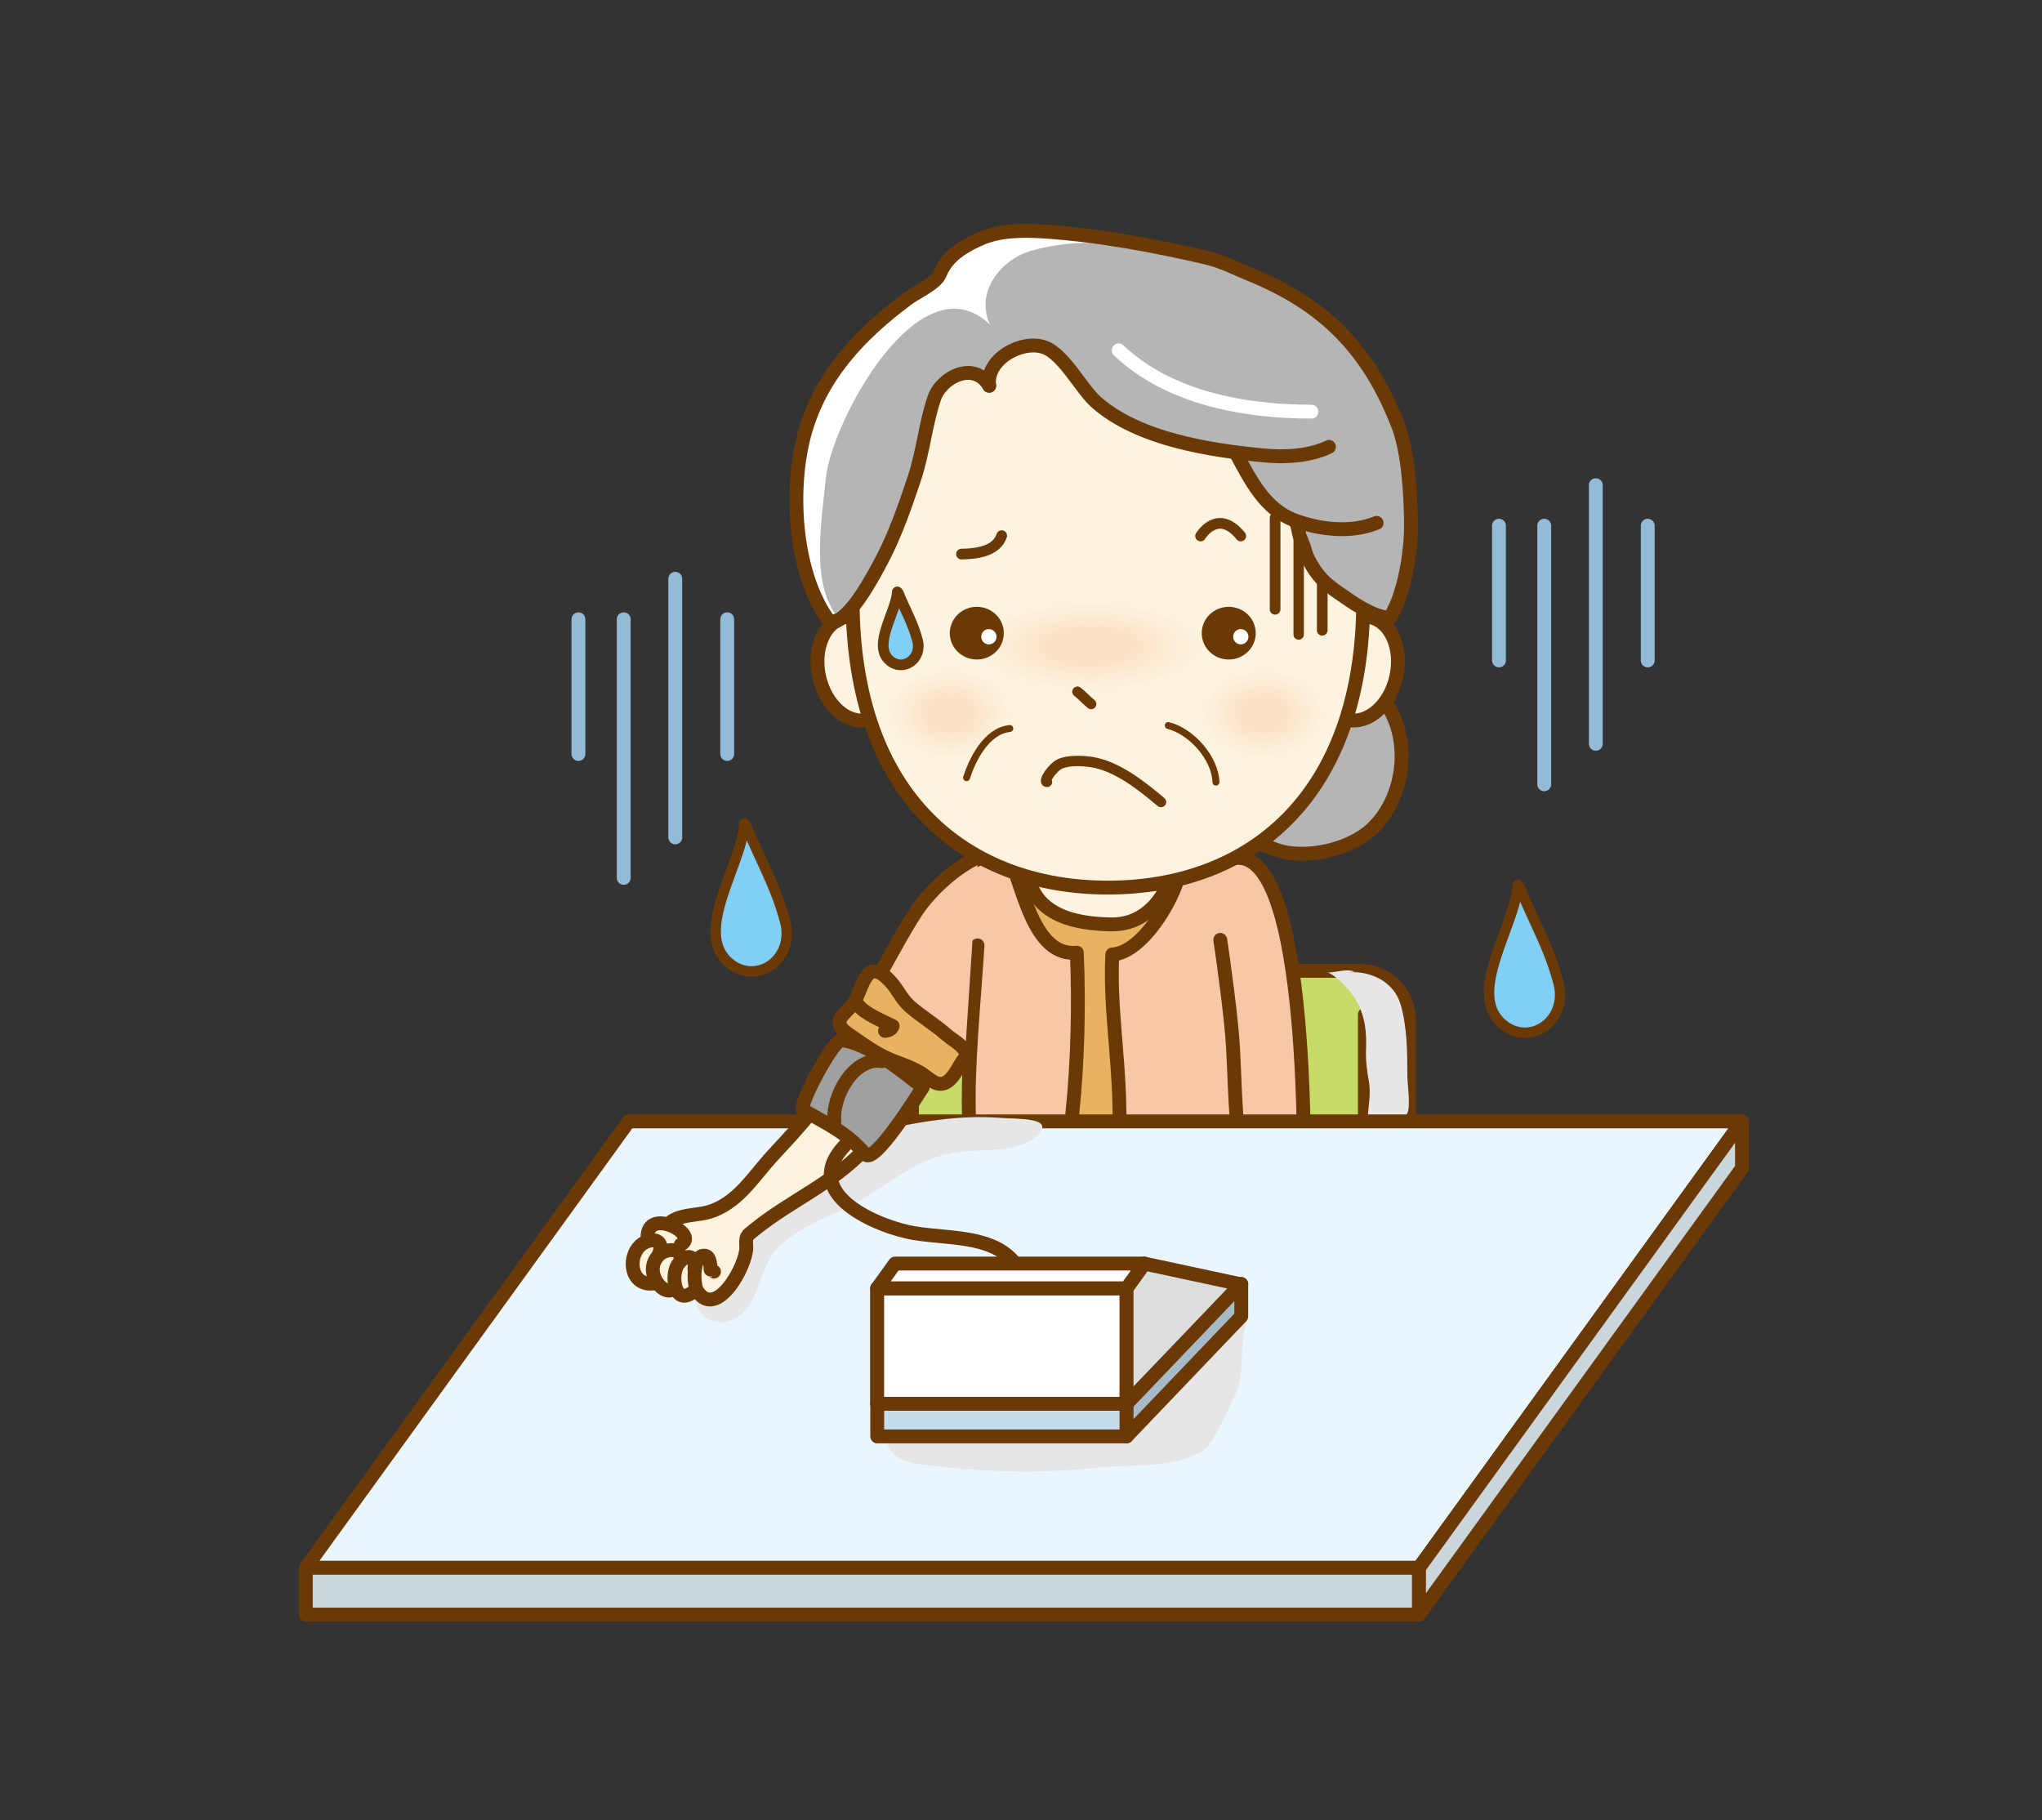 <?xml version="1.0" encoding="utf-8"?>
<!-- Generator: Adobe Illustrator 16.0.0, SVG Export Plug-In . SVG Version: 6.00 Build 0)  -->
<!DOCTYPE svg PUBLIC "-//W3C//DTD SVG 1.1//EN" "http://www.w3.org/Graphics/SVG/1.1/DTD/svg11.dtd">
<svg version="1.1" id="レイヤー_1" xmlns="http://www.w3.org/2000/svg" xmlns:xlink="http://www.w3.org/1999/xlink" x="0px"
	 y="0px" width="589.437px" height="525.352px" viewBox="0 0 589.437 525.352" enable-background="new 0 0 589.437 525.352"
	 xml:space="preserve">
<rect x="0" y="0" width="589.437" height="525.352" fill="#333333" stroke="none"/>
<g>
	
		<path fill="#C7DC66" stroke="#6A3906" stroke-width="4" stroke-linecap="round" stroke-linejoin="round" stroke-miterlimit="10" d="
		M406.71,370.801c0,7.828-6.346,14.174-14.174,14.174H277.412c-7.827,0-14.173-6.346-14.173-14.174v-76.418
		c0-7.827,6.346-14.173,14.173-14.173h115.125c7.828,0,14.174,6.346,14.174,14.173V370.801z"/>
	
		<line fill="#C7DC66" stroke="#6A3906" stroke-width="4" stroke-linecap="round" stroke-linejoin="round" stroke-miterlimit="10" x1="393.985" y1="292.846" x2="393.985" y2="323.086"/>
	<path fill="#E6E6E6" d="M388.88,280.684c6.67-0.65,13.57,2.614,15.475,9.411c1.822,6.499,1.885,13.48,1.885,20.494
		c0,2.153,1.143,9.78-0.252,11.087c-0.895,0.836-4.553,0.157-5.814,0.206c-1.875,0.072-3.648,0.423-5.404,0.804
		c0.236-3.418,0.982-6.967,0.387-10.429c-0.602-3.483-0.984-6.04-0.838-9.615c0.305-7.433-1.199-13.25-6.533-18.571
		c-1.189-1.186-2.975-2.772-4.475-3.397c2.449,0.036,5.484-1.218,7.662-0.198"/>
	
		<path fill="#F8C7A7" stroke="#6A3906" stroke-width="4" stroke-linecap="round" stroke-linejoin="round" stroke-miterlimit="10" d="
		M295.975,247.448c-12.258-4.338-25.438,6.301-31.64,15.855c-3.177,4.895-5.933,10.043-8.778,15.132
		c-1.444,2.583-2.911,5.155-4.468,7.673c-0.655,1.061-1.275,2.173-2.11,3.102c-0.657,0.729-1.814,1.416-1.946,2.474
		c2.434,0.886,4.612,2.894,6.874,4.183c2.032,1.158,4.02,2.506,5.939,3.84c1.944,1.352,3.941,2.357,5.98,3.537
		c1.903,1.1,3.729,2.448,5.518,3.724c0.654,0.468,1.598,1.66,2.506,0.942c0.558-0.439,0.771-1.926,1.304-2.568
		c1.769-2.128,4.023-3.957,5.169-6.54"/>
	<g>
		<path fill="none" stroke="#5C93A0" stroke-width="4" stroke-linecap="round" stroke-linejoin="round" stroke-miterlimit="10" d="
			M287.158,381c-3.961-1.851-10.398-9.222-11.877-1.091c-1.68,9.234,8.041,4.106,11.467,1.226
			c2.811-2.364,9.996-11.493,11.875-3.407c1.732,7.452-10.482,7.878-13.101,3.272"/>
		<path fill="none" stroke="#5C93A0" stroke-width="4" stroke-linecap="round" stroke-linejoin="round" stroke-miterlimit="10" d="
			M285.822,381.826c-1.521,3.994-3.707,7.597-7.066,10.133"/>
		<path fill="none" stroke="#5C93A0" stroke-width="4" stroke-linecap="round" stroke-linejoin="round" stroke-miterlimit="10" d="
			M286.49,382.225c0.4,1.635,2.256,3.254,3.336,4.534c1.422,1.685,3.408,3.891,5.73,4.133"/>
	</g>
	
		<path fill="#FDF3DF" stroke="#6A3906" stroke-width="4" stroke-linecap="round" stroke-linejoin="round" stroke-miterlimit="10" d="
		M367.183,350.071c0,0,8.93,13.836,2.951,19.433c-5.977,5.597-17.143,0-17.143,0l-2.166-22.123L367.183,350.071z"/>
	
		<path fill="#F8C7A7" stroke="#6A3906" stroke-width="4" stroke-linecap="round" stroke-linejoin="round" stroke-miterlimit="10" d="
		M357.46,247.606c21.998,0,18.795,102.481,18.795,102.481h-12.666h-5.162c0,0-16.117-93.063-8.74-98.932
		C357.062,245.287,357.46,247.606,357.46,247.606z"/>
	
		<path fill="#E8B361" stroke="#6A3906" stroke-width="4" stroke-linecap="round" stroke-linejoin="round" stroke-miterlimit="10" d="
		M347.356,250.032c-3.254,18.468-16.021,43.038-14.252,61.658c0.975,10.256,1.514,20.461,1.514,30.832
		c0,9.345-0.801,14.994-11.1,15.629c-6.383,0.393-19.652,1.5-23.1-4.049c-2.184-3.515-0.928-8.75-1.109-12.727
		c-0.205-4.451-1.113-9.101-1.553-13.512c-1.673-16.835-1.83-35.252,0.027-51.974c0.975-8.79-9.626-19.923-8.435-28.529"/>
	
		<path fill="#FDF3DF" stroke="#6A3906" stroke-width="4" stroke-linecap="round" stroke-linejoin="round" stroke-miterlimit="10" d="
		M339.349,249.147c-2.385,9.406-8.256,17.836-18.67,17.66c-11.303-0.189-22.984-3.053-24.221-16.146"/>
	<path fill="#F8C7A7" d="M340.175,252.685c-1.48,7.026-10.604,22.403-19.102,22.795c-0.75,14.776,1.846,29.255,2.035,43.878
		c0.236,18.479,4.348,36.807,4.525,55.357c0.016,1.516,31.193,0.098,33.146-0.001c1.371-15.628-1.754-32.272-3.443-47.872
		c-0.861-7.945-2.086-16.001-2.535-24.209c-0.457-8.396-2.807-53.183-3.977-61.091"/>
	<path fill="#F8C7A7" d="M292.237,249.653c3.413,8.199,6.75,26.52,18.596,25.311c0.66,15.021,0.25,31.808-1.326,46.727
		c-0.879,8.322-1.633,16.85-1.625,25.354c0.006,7.367-0.508,15.251-1.01,22.578c-0.645,9.436-9.678,5.756-17.16,5.674
		c-4.676-0.053-9.408,0.158-14.055-0.076c-1.246-7.649,0.748-17.904,1.438-25.658c0.792-8.9,1.261-17.918,2.635-26.744
		c2.514-16.139,6.951-64.203,7.961-80.482"/>
	
		<path fill="#F8C7A7" stroke="#6A3906" stroke-width="4" stroke-linecap="round" stroke-linejoin="round" stroke-miterlimit="10" d="
		M340.175,252.685c-1.48,7.026-10.604,22.403-19.102,22.795c-0.75,14.776,1.846,29.255,2.035,43.878
		c0.236,18.479,4.348,36.807,4.525,55.357c0.016,1.516,31.193,0.098,33.146-0.001c1.371-15.628-1.754-32.272-3.443-47.872
		c-0.861-7.945-0.953-16.001-1.402-24.209c-0.457-8.396-2.523-23.447-3.693-31.355"/>
	
		<path fill="#F8C7A7" stroke="#6A3906" stroke-width="4" stroke-linecap="round" stroke-linejoin="round" stroke-miterlimit="10" d="
		M292.237,249.653c3.413,8.199,6.75,26.52,18.596,25.311c0.66,15.021,0.25,31.808-1.326,46.727
		c-0.879,8.322-1.633,16.85-1.625,25.354c0.006,7.367-0.508,15.251-1.01,22.578c-0.645,9.436-9.678,5.756-17.16,5.674
		c-4.676-0.053-9.408,0.158-14.055-0.076c-1.246-7.649,0.748-17.904,1.438-25.658c0.792-8.9,2.981-17.818,2.635-26.744
		c-0.577-14.851,1.435-33.677,2.445-49.956"/>
	
		<polygon fill="#EAF6FD" stroke="#6A3906" stroke-width="4" stroke-linecap="round" stroke-linejoin="round" stroke-miterlimit="10" points="
		409.608,452.512 88.278,452.512 181.502,323.667 502.833,323.667 	"/>
	
		<rect x="88.278" y="452.512" fill="#CBD5DC" stroke="#6A3906" stroke-width="4" stroke-linecap="round" stroke-linejoin="round" stroke-miterlimit="10" width="321.331" height="13.502"/>
	
		<polygon fill="#CBD5DC" stroke="#6A3906" stroke-width="4" stroke-linecap="round" stroke-linejoin="round" stroke-miterlimit="10" points="
		409.608,466.014 502.833,337.172 502.833,323.671 409.608,452.512 	"/>
	
		<path fill="#B5B5B6" stroke="#6A3906" stroke-width="4" stroke-linecap="round" stroke-linejoin="round" stroke-miterlimit="10" d="
		M368.124,193.061c11.227-1.08,24.566-0.494,31.84,9.788c7.648,10.813,5.402,27.528-3.883,36.341
		c-6.486,6.158-19.523,9.048-27.957,6.012c-5.174-1.863-15.021-6.504-15.914-12.57"/>
	<path fill="#FFFFFF" d="M239.435,179.403c-9.975-13.236-11.658-37.464-7.283-53.854c4.508-16.882,15.992-29.023,29.609-39.148
		c2.361-1.756,5.18-3.023,7.451-4.857c2.496-2.019,1.738-2.439,3.371-4.941c2.451-3.75,6.586-6.014,10.492-7.725
		c5.6-2.453,12.396-2.438,18.38-2.051c15.34,0.992,31.545,3.995,46.584,7.488c4.729,1.097,8.652,3.18,13.117,5.01
		c21.229,8.703,34.055,21.728,42.496,43.693c2.881,7.498,3.566,19.904,3.645,28.047c0.082,8.627-2.107,22.012-6.906,28.338"/>
	<path fill="#FDF3DF" d="M393.511,173.052c0,57.146-32.996,83.135-73.699,83.135c-40.701,0-73.697-25.989-73.697-83.135
		c0-57.147,35.688-77.39,67.271-77.39C354.087,95.663,393.511,115.905,393.511,173.052z"/>
	
		<path fill="#FDF3DF" stroke="#6A3906" stroke-width="4" stroke-linecap="round" stroke-linejoin="round" stroke-miterlimit="10" d="
		M243.941,178.135c-5.936,1.303-9.291,8.994-7.496,17.18c1.795,8.188,8.063,13.768,13.998,12.467"/>
	
		<path fill="#FDF3DF" stroke="#6A3906" stroke-width="4" stroke-linecap="round" stroke-linejoin="round" stroke-miterlimit="10" d="
		M389.054,207.782c5.936,1.301,12.203-4.279,13.998-12.467c1.795-8.186-1.561-15.877-7.496-17.18"/>
	<path fill="none" stroke="#6A3906" stroke-width="4" stroke-linecap="round" stroke-linejoin="round" stroke-miterlimit="10" d="
		M392.694,159.391c0.537,4.299,0.816,8.85,0.816,13.661c0,57.146-32.996,83.135-73.699,83.135
		c-40.701,0-73.697-25.989-73.697-83.135c0-4.85,0.258-9.433,0.748-13.761"/>
	<path fill="#B5B5B6" d="M284.417,110.614c-4.439-7.408-12.525-1.074-14.527,4.754c-2.596,7.553-3.201,15.506-5.797,23.301
		c-2.549,7.66-5.582,16.365-9.344,23.465c-2.588,4.887-8.205,12.869-13.346,15.15l0.861,1.289
		c-8.555-9.359-5.029-28.404-3.895-40.453c1.508-16.01,27-63.844,47.379-44.453c-4.322-9.296,3.061-18.793,12.013-21.322
		c9.781-2.762,19.996-2.834,30.096-1.301c6.635,1.008,13.027,2.043,19.785,3.021c6.074,0.879,10.719,3.798,16.24,6.548
		c10.934,5.449,19.898,13.697,28.16,22.594c10.361,11.156,15.434,27.09,16.08,42.086c0.332,7.719-0.516,15.609-3.125,22.912
		c-0.855,2.399-0.594,9.975-4.281,10.266c-1.506,0.117-5.395-2.416-7.033-2.982c-2.281-0.789-4.598-1.553-6.428-3.199
		c-4.447-3.996-8.113-8.982-10.889-14.265c-0.834-1.587-0.91-3.429-1.625-4.827c-1.139-2.229-0.744-1.509-3.023-2.904
		c-2.744-1.68-5.627-2.21-7.635-4.934c-2.67-3.624-4.512-10.305-7.6-13.194c-2.852-2.671-8.621-2.399-12.457-3.253
		c-9.707-2.16-19.719-5.523-27.33-12.17c-4.418-3.857-9.453-13.963-15.066-15.934c-6.636-2.332-17.017,3.606-15.925,11.097"/>
	<path fill="none" stroke="#6A3906" stroke-width="4" stroke-linecap="round" stroke-linejoin="round" stroke-miterlimit="10" d="
		M400.796,178.38c-5.285-0.746-10.199-4.354-14.471-7.312c-2.902-2.01-5.197-3.943-7.117-6.969
		c-1.033-1.627-2.045-3.369-2.518-5.254c-0.367-1.463-1.057-2.816-1.57-4.229c-0.141-0.391-0.689-3.526-0.887-3.56"/>
	<path fill="none" stroke="#6A3906" stroke-width="4" stroke-linecap="round" stroke-linejoin="round" stroke-miterlimit="10" d="
		M285.541,111.336c-4.439-7.408-13.814-2.364-15.816,3.463c-2.596,7.553-3.203,15.508-5.797,23.303
		c-2.549,7.66-5.584,16.365-9.344,23.463c-2.59,4.887-8.205,15.557-13.346,17.838"/>
	<path fill="none" stroke="#6A3906" stroke-width="4" stroke-linecap="round" stroke-linejoin="round" stroke-miterlimit="10" d="
		M383.608,128.971c-5.445,2.685-12.789,3.07-18.816,2.485c-15.541-1.51-35.996-4.573-48.26-15.283
		c-4.418-3.857-9.453-13.962-15.066-15.935c-6.638-2.331-17.017,3.607-15.925,11.098"/>
	<path fill="none" stroke="#6A3906" stroke-width="4" stroke-linecap="round" stroke-linejoin="round" stroke-miterlimit="10" d="
		M356.94,131.123c4.059,7.462,8.148,15.843,16.68,19.03c7.293,2.725,16.357,3.792,23.754,0.756"/>
	<path fill="none" stroke="#6A3906" stroke-width="4" stroke-linecap="round" stroke-linejoin="round" stroke-miterlimit="10" d="
		M239.435,179.403c-9.975-13.236-11.658-37.464-7.283-53.854c4.508-16.882,15.992-29.023,29.609-39.148
		c2.361-1.756,5.18-3.023,7.451-4.857c2.496-2.019,1.738-2.439,3.371-4.941c2.451-3.75,6.586-6.014,10.492-7.725
		c5.6-2.453,12.396-2.438,18.38-2.051c15.34,0.992,31.545,3.995,46.584,7.488c4.729,1.097,8.652,3.18,13.117,5.01
		c21.229,8.703,34.055,21.728,42.496,43.693c2.881,7.498,3.566,19.904,3.645,28.047c0.082,8.627-2.107,22.012-6.906,28.338"/>
	<path fill="none" stroke="#FFFFFF" stroke-width="4" stroke-linecap="round" stroke-linejoin="round" stroke-miterlimit="10" d="
		M378.556,118.819c-19.535,0-41.287-4.029-55.641-17.704"/>
	<path fill="#E6E6E6" d="M273.696,423.581c-1.149-0.119-2.293-0.252-3.428-0.4c-3.748-0.491-9.561-0.602-12.376-3.635
		c-7.946-8.563,9.51-11.51,14.129-13.931c6.307-3.31,12.929-5.98,19.143-9.489c19.152-10.816,46.728-21.271,68.833-14.799
		c-2.67,6.773-0.125,14.549-3.783,22.023c-1.674,3.419-5.848,13.271-8.826,15.207c-8.328,5.41-20.512,3.998-30.176,5.025
		C302.958,425.097,287.942,425.061,273.696,423.581z"/>
	<path fill="#E6E6E6" d="M273.385,333.053c-8.661,2.068-15.872,7.702-23.465,12.538c-8.369,5.33-21.655,8.438-27.327,17.077
		c-4.076,6.212-4.511,18.656-14.54,18.912c-7.188,0.184-9.083-8.97-7.392-14.355c2.887-9.189,14.173-15.824,21.538-22.124
		c7.066-6.043,16.358-15.3,25.386-17.368c13.885-3.182,27.539-6.213,41.727-5.045c3.821,0.314,14.65-0.229,10.726,4.371
		c-5.035,5.904-16.76,4.52-23.626,5.431C275.381,332.627,274.374,332.817,273.385,333.053z"/>
	<path fill="#FDF3DF" d="M192.559,360.02c0.918,2.857,2.681,4.477,4.737,6.461c1.911,1.844,3.241,3.325,6.02,3.927
		c1.223,0.265,2.609,0.874,3.85,0.784c4.809-0.351,6.001-6.613,7.119-10.139c0.521-1.646,1.197-3.379,2.389-4.669
		c1.459-1.579,3.615-2.521,5.253-3.95c4.348-3.793,9.098-7.424,14.269-10.092c3.474-1.793,7.082-3.6,9.276-6.994
		c2.938-4.546,6.414-8.506,10.445-12.192c3.296-3.015,5.963-6.069,8.305-9.87c2.915-4.73,6.219-9.371,8.551-14.43
		c1.051-2.279,1.31-4.701,2.196-7.032c0.756-1.985,1.414-4.03,1.765-6.13c0.671-4.018,0.022-8.365-4.045-10.259
		c-2.446-1.139-5.846,0-7.907,1.474c-2.574,1.842-5.198,4.235-7.308,6.623c-2.142,2.424-3.764,5.158-5.469,7.861
		c-2.423,3.842-4.953,7.365-6.978,11.422c-1.182,2.367-2.048,4.876-3.216,7.25c-2.189,4.451-5.232,8.057-8.395,11.867
		c-1.773,2.137-2.788,4.395-5.207,5.828c-2.488,1.473-3.974,3.874-5.989,5.901c-3.896,3.917-6.444,8.849-10.961,12.231
		c-1.868,1.4-4.036,3.986-6.467,4.374c-2.014,0.321-4.007,0.788-6.025,1.04c-2.011,0.25-4.572,0.215-5.813,2.113
		C191.958,354.942,192.016,358.331,192.559,360.02z"/>
	<g>
		<path fill="none" stroke="#6A3906" stroke-width="4" stroke-linecap="round" stroke-linejoin="round" stroke-miterlimit="10" d="
			M272.444,299.071c1.968-3.406,3.976-7.809,4.181-11.793c0.185-3.58,1.221-7.356-1.297-10.451
			c-10.902-13.396-29.207,26.203-33.021,32.631c-5.414,9.125-12.111,16.347-19.258,24.058c-5.683,6.131-10.191,14.069-18.835,16.417
			c-3.848,1.045-10.616,0.461-12.338,5.146"/>
		
			<path fill="#FDF3DF" stroke="#6A3906" stroke-width="4" stroke-linecap="round" stroke-linejoin="round" stroke-miterlimit="10" d="
			M186.92,357.307c-0.348-9.162,15.216-1.053,9.609,1.913"/>
		
			<path fill="#FDF3DF" stroke="#6A3906" stroke-width="4" stroke-linecap="round" stroke-linejoin="round" stroke-miterlimit="10" d="
			M188.655,370.44c-7.727,0.965-7.782-10.373-1.607-12.201c2.821-0.836,4.315,0.583,3.244,3.456"/>
		
			<path fill="#FDF3DF" stroke="#6A3906" stroke-width="4" stroke-linecap="round" stroke-linejoin="round" stroke-miterlimit="10" d="
			M194.849,371.431c-2.528,4.134-10.111-4.607-4.215-9.552c1.358-1.139,5.28-1.908,5.702,0.632"/>
		
			<path fill="#FDF3DF" stroke="#6A3906" stroke-width="4" stroke-linecap="round" stroke-linejoin="round" stroke-miterlimit="10" d="
			M199.699,373.166c-5.052,3.513-6.043-5.052-4.089-8.084c2.007-3.114,5.47-3.329,4.832,1.146"/>
		
			<path fill="#FDF3DF" stroke="#6A3906" stroke-width="4" stroke-linecap="round" stroke-linejoin="round" stroke-miterlimit="10" d="
			M273.812,297.455c-7.438,11.858-14.666,24.099-24.31,34.347c-9.324,9.908-21.375,14.77-31.604,23.027
			c-2.641,2.131-2.594,1.83-2.484,5.204c0.16,4.967-8.431,20.968-14.066,12.746c-1.271-1.854-1.357-9.401,1.277-10.257
			c2.861-0.928,2.365,4.146,2.518,4.119c0.567-0.099,0.682,0.236,0.95,0.382"/>
	</g>
	
		<path fill="#F8C7A7" stroke="#6A3906" stroke-width="4" stroke-linecap="round" stroke-linejoin="round" stroke-miterlimit="10" d="
		M282.286,247.439c-6.649,2.974-14.087,9.912-17.951,15.865c-3.485,5.37-6.464,11.045-9.61,16.615
		c-1.551,2.743-3.14,5.467-4.851,8.114c-0.701,1.085-1.373,2.016-2.234,2.945c-0.588,0.635-1.534,1.662-1.557,2.589
		c-0.022,0.933,0.792,1.206,1.67,1.757c4.193,2.632,8.382,5.033,12.227,8.197c2.473,2.035,5.234,3.649,8.075,5.1
		c0.682,0.348,1.376,0.684,2.023,1.093c0.523,0.331,1.291,1.331,1.816,1.501c1.055,0.34,1.081-0.574,1.447-1.521
		c0.999-2.581,3.329-4.796,5.307-6.707"/>
	<g>
		
			<path fill="#E8B361" stroke="#6A3906" stroke-width="4" stroke-linecap="round" stroke-linejoin="round" stroke-miterlimit="10" d="
			M273.13,298.593c-3.313-2.928-7.15-5.19-10.463-8.08c-2.471-2.156-3.552-4.987-5.723-7.32c-6.901-7.414-7.779,1.682-10.474,6.264
			c-1.03,1.751-4.147,3.656-4.125,5.583c0.024,2.081,2.528,3.367,4.174,4.536c3.915,2.779,7.768,5.369,12.3,6.98
			c2.268,0.807,4.342,1.678,6.422,2.794c1.499,0.804,3.871,2.979,5.237,3.349c4.493,1.218,6.191-5.972,8.674-7.935
			C278.61,301.902,275.2,300.423,273.13,298.593z"/>
		<path fill="none" stroke="#6A3906" stroke-width="4" stroke-linecap="round" stroke-linejoin="round" stroke-miterlimit="10" d="
			M247.651,290.013c1.884,2.607,7.145,4.689,10.016,6.128c-0.285,0.933-1.132,1.288-2.197,1.411"/>
	</g>
	
		<path fill="#9FA0A0" stroke="#6A3906" stroke-width="4" stroke-linecap="round" stroke-linejoin="round" stroke-miterlimit="10" d="
		M249.814,333.203c2.567,2.996,15.078-17.114,16.555-19.396c-5.971-4.607-15.958-12.91-23.542-13.565
		c-2.258-0.195-12.657,19.2-10.976,20.175C238.74,324.391,244.324,326.793,249.814,333.203z"/>
	<path fill="none" stroke="#6A3906" stroke-width="4" stroke-linecap="round" stroke-linejoin="round" stroke-miterlimit="10" d="
		M254.528,306.285c-7.858-1.251-14.372,9.77-13.671,17.441"/>
	<path fill="none" stroke="#6A3906" stroke-width="4" stroke-linecap="round" stroke-linejoin="round" stroke-miterlimit="10" d="
		M244.158,330.327c-14.067,14.309,9.619,23.917,19.743,25.595c11.92,1.976,27.671-0.013,32.018,14.563"/>
	<g>
		
			<rect x="253.22" y="371.838" fill="#FFFFFF" stroke="#6A3906" stroke-width="4" stroke-linecap="round" stroke-linejoin="round" stroke-miterlimit="10" width="71.982" height="33.348"/>
		
			<rect x="253.21" y="371.838" fill="#FFFFFF" stroke="#6A3906" stroke-width="4" stroke-linecap="round" stroke-linejoin="round" stroke-miterlimit="10" width="71.982" height="33.348"/>
		
			<polygon fill="#DCDDDD" stroke="#6A3906" stroke-width="4" stroke-linecap="round" stroke-linejoin="round" stroke-miterlimit="10" points="
			325.192,405.186 358.3,370.717 330.323,364.708 325.192,371.838 		"/>
		
			<polygon fill="#FFFFFF" stroke="#6A3906" stroke-width="4" stroke-linecap="round" stroke-linejoin="round" stroke-miterlimit="10" points="
			330.323,364.708 258.34,364.708 253.21,371.838 325.192,371.838 		"/>
		
			<rect x="253.22" y="405.186" fill="#C6DEEB" stroke="#6A3906" stroke-width="4" stroke-linecap="round" stroke-linejoin="round" stroke-miterlimit="10" width="71.982" height="9.399"/>
		
			<polygon fill="#A6BBC7" stroke="#6A3906" stroke-width="4" stroke-linecap="round" stroke-linejoin="round" stroke-miterlimit="10" points="
			325.202,414.585 358.3,379.955 358.3,370.555 325.202,405.186 		"/>
	</g>
	
		<radialGradient id="SVGID_1_" cx="503.56" cy="237.552" r="17.105" gradientTransform="matrix(1.865 0 0 0.732 -624.432 12.653)" gradientUnits="userSpaceOnUse">
		<stop  offset="0.344" style="stop-color:#FCE1C5"/>
		<stop  offset="1" style="stop-color:#FDF3DF"/>
	</radialGradient>
	<ellipse fill="url(#SVGID_1_)" cx="314.959" cy="186.495" rx="32.532" ry="12.268"/>
	
		<path fill="none" stroke="#6A3906" stroke-width="3.082" stroke-linecap="round" stroke-linejoin="round" stroke-miterlimit="10" d="
		M346.554,154.703c0,0,4.953-8.197,11.6,0"/>
	<path fill="none" stroke="#6A3906" stroke-width="3" stroke-linecap="round" stroke-linejoin="round" stroke-miterlimit="10" d="
		M311.011,199.65c1.363,1.052,2.57,2.449,3.949,3.554"/>
	
		<path fill="none" stroke="#6A3906" stroke-width="3.082" stroke-linecap="round" stroke-linejoin="round" stroke-miterlimit="10" d="
		M289.15,154.601c-1.498,4.644-7.568,5.265-11.617,5.324"/>
	<path fill="none" stroke="#6A3906" stroke-width="3" stroke-linecap="round" stroke-linejoin="round" stroke-miterlimit="10" d="
		M302.216,225.678c-1.164,0.048,1.473-4.168,3.852-5.229c2.387-1.064,6.398-0.902,8.982-0.506
		c7.438,1.141,14.67,7.001,20.076,11.542"/>
	
		<path fill="#81CFF4" stroke="#6A3906" stroke-width="3.082" stroke-linecap="round" stroke-linejoin="round" stroke-miterlimit="10" d="
		M259.025,170.848c-0.326,5.799-7.314,15.335-2.248,19.764c3.885,3.396,9.508-0.385,8.045-5.862
		c-1.371-5.142-3.711-9.021-5.506-13.55"/>
	<g>
		<ellipse fill="#6A3906" cx="281.96" cy="182.75" rx="7.795" ry="7.602"/>
		<circle fill="#FFFFFF" cx="285.444" cy="183.78" r="2.206"/>
	</g>
	<g>
		<ellipse fill="#6A3906" cx="354.681" cy="182.75" rx="7.795" ry="7.602"/>
		<circle fill="#FFFFFF" cx="358.165" cy="183.78" r="2.205"/>
	</g>
	
		<radialGradient id="SVGID_2_" cx="364.656" cy="264.062" r="17.105" gradientTransform="matrix(1 0 0 0.732 0 12.653)" gradientUnits="userSpaceOnUse">
		<stop  offset="0.344" style="stop-color:#FCE1C5"/>
		<stop  offset="1" style="stop-color:#FDF3DF"/>
	</radialGradient>
	<ellipse fill="url(#SVGID_2_)" cx="364.656" cy="205.893" rx="17.438" ry="12.269"/>
	
		<radialGradient id="SVGID_3_" cx="274.166" cy="264.062" r="17.105" gradientTransform="matrix(1 0 0 0.732 0 12.653)" gradientUnits="userSpaceOnUse">
		<stop  offset="0.344" style="stop-color:#FCE1C5"/>
		<stop  offset="1" style="stop-color:#FDF3DF"/>
	</radialGradient>
	<ellipse fill="url(#SVGID_3_)" cx="274.166" cy="205.893" rx="17.439" ry="12.269"/>
	<path fill="none" stroke="#6A3906" stroke-width="2" stroke-linecap="round" stroke-linejoin="round" stroke-miterlimit="10" d="
		M350.997,225.75c-0.262-6.993-7.039-14.624-13.764-16.345"/>
	<path fill="none" stroke="#6A3906" stroke-width="2" stroke-linecap="round" stroke-linejoin="round" stroke-miterlimit="10" d="
		M291.484,210.265c-6.848,0.696-10.908,9.25-12.475,14.194"/>
	
		<line fill="none" stroke="#6A3906" stroke-width="3.082" stroke-linecap="round" stroke-linejoin="round" stroke-miterlimit="10" x1="368.071" y1="149.493" x2="368.071" y2="175.859"/>
	
		<line fill="none" stroke="#6A3906" stroke-width="3" stroke-linecap="round" stroke-linejoin="round" stroke-miterlimit="10" x1="374.872" y1="154.635" x2="374.872" y2="183.136"/>
	
		<line fill="none" stroke="#6A3906" stroke-width="3.082" stroke-linecap="round" stroke-linejoin="round" stroke-miterlimit="10" x1="381.673" y1="167.459" x2="381.673" y2="181.901"/>
	
		<path fill="#81CFF4" stroke="#6A3906" stroke-width="3" stroke-linecap="round" stroke-linejoin="round" stroke-miterlimit="10" d="
		M214.867,237.717c-0.661,11.752-14.823,31.077-4.556,40.052c7.872,6.882,19.268-0.779,16.304-11.88
		c-2.779-10.42-7.521-18.282-11.158-27.459"/>
	
		<path fill="#81CFF4" stroke="#6A3906" stroke-width="3" stroke-linecap="round" stroke-linejoin="round" stroke-miterlimit="10" d="
		M438.104,255.411c-0.662,11.752-14.824,31.077-4.557,40.052c7.873,6.882,19.268-0.779,16.305-11.88
		c-2.779-10.42-7.521-18.282-11.158-27.459"/>
	<g>
		
			<line fill="none" stroke="#93BAD7" stroke-width="4" stroke-linecap="round" stroke-linejoin="round" stroke-miterlimit="10" x1="166.968" y1="178.739" x2="166.968" y2="217.631"/>
		
			<line fill="none" stroke="#93BAD7" stroke-width="4" stroke-linecap="round" stroke-linejoin="round" stroke-miterlimit="10" x1="209.914" y1="178.739" x2="209.914" y2="217.631"/>
		
			<line fill="none" stroke="#93BAD7" stroke-width="4" stroke-linecap="round" stroke-linejoin="round" stroke-miterlimit="10" x1="180.039" y1="178.739" x2="180.039" y2="253.382"/>
		
			<line fill="none" stroke="#93BAD7" stroke-width="4" stroke-linecap="round" stroke-linejoin="round" stroke-miterlimit="10" x1="194.921" y1="167.051" x2="194.921" y2="241.695"/>
	</g>
	<g>
		
			<line fill="none" stroke="#93BAD7" stroke-width="4" stroke-linecap="round" stroke-linejoin="round" stroke-miterlimit="10" x1="432.687" y1="151.729" x2="432.687" y2="190.622"/>
		
			<line fill="none" stroke="#93BAD7" stroke-width="4" stroke-linecap="round" stroke-linejoin="round" stroke-miterlimit="10" x1="475.632" y1="151.729" x2="475.632" y2="190.622"/>
		
			<line fill="none" stroke="#93BAD7" stroke-width="4" stroke-linecap="round" stroke-linejoin="round" stroke-miterlimit="10" x1="445.757" y1="151.729" x2="445.757" y2="226.373"/>
		
			<line fill="none" stroke="#93BAD7" stroke-width="4" stroke-linecap="round" stroke-linejoin="round" stroke-miterlimit="10" x1="460.64" y1="140.042" x2="460.64" y2="214.685"/>
	</g>
</g>
</svg>
